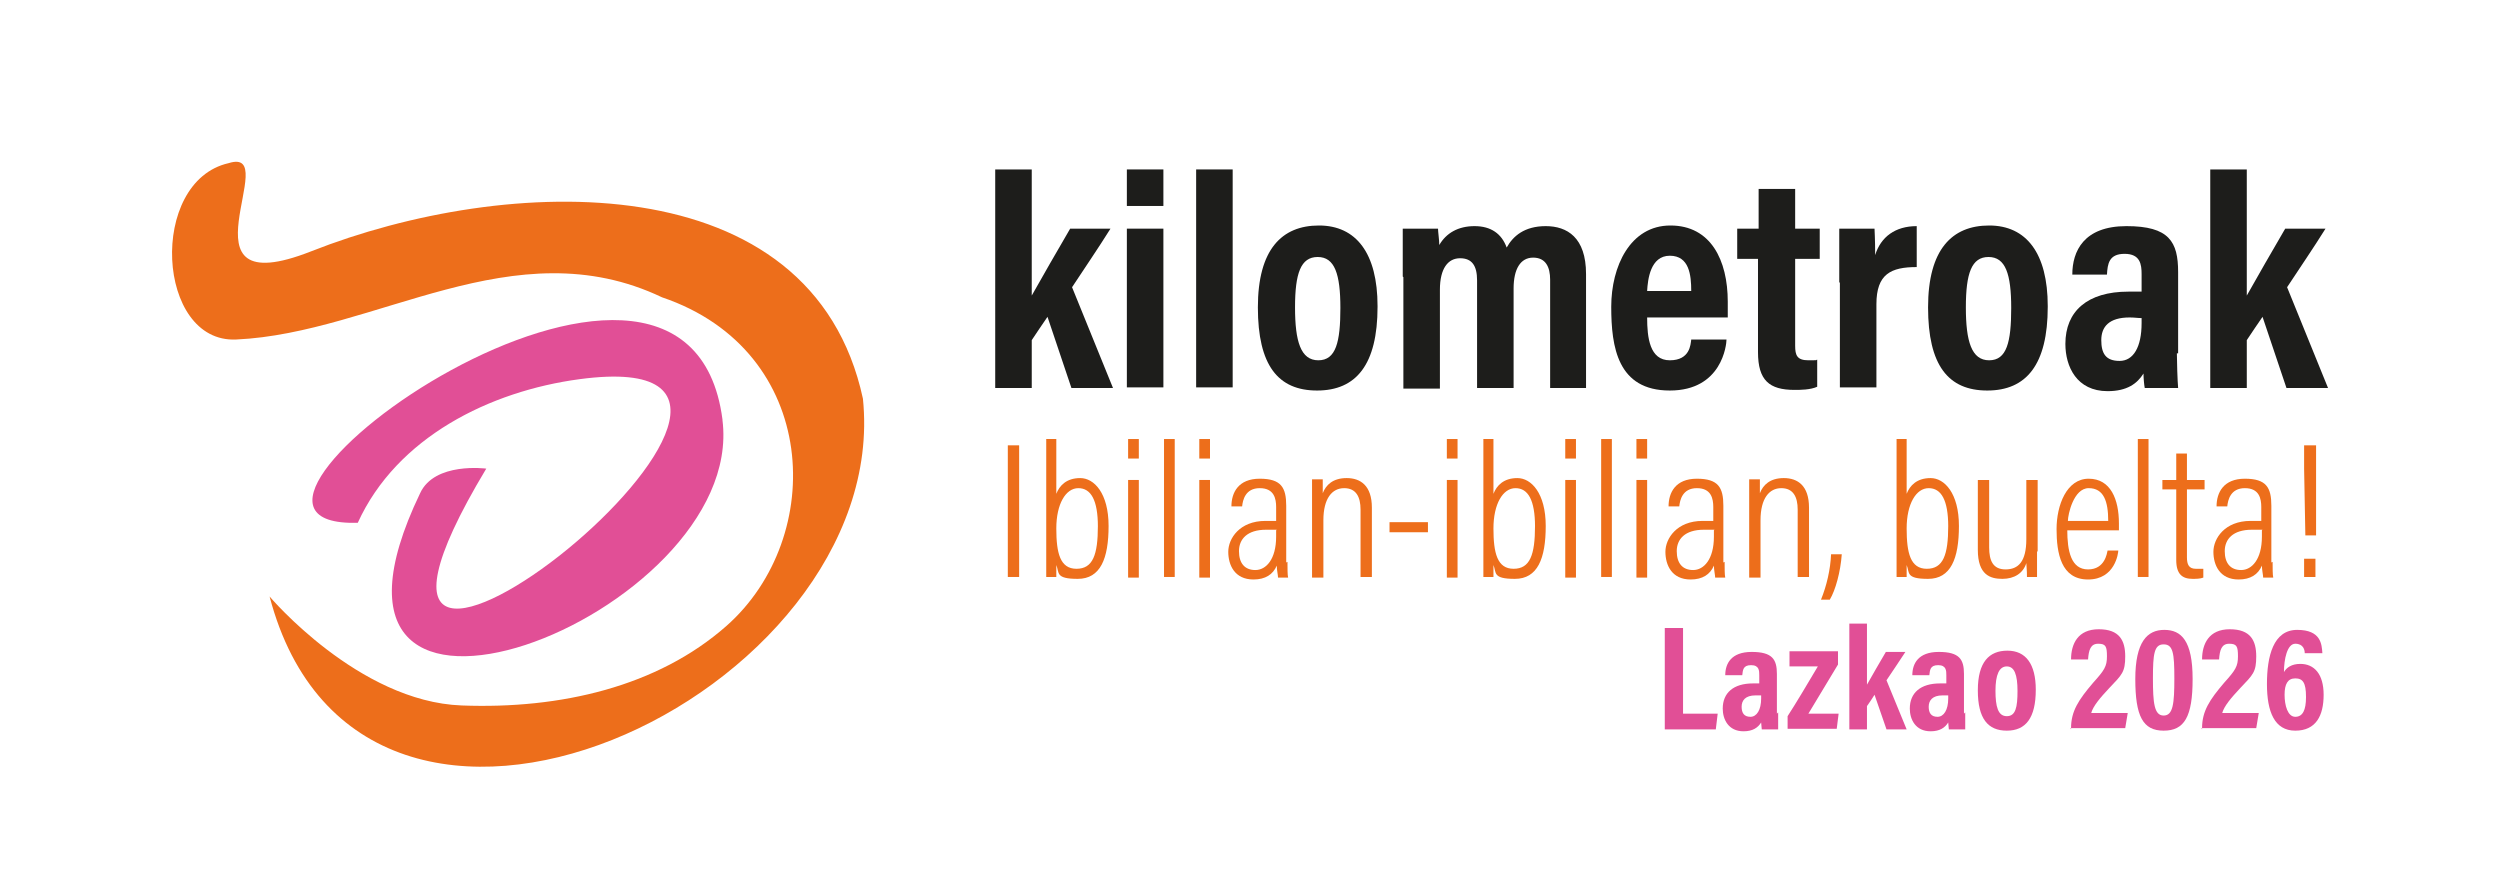 <?xml version="1.0" encoding="UTF-8"?>
<svg id="Capa_1" xmlns="http://www.w3.org/2000/svg" version="1.1" viewBox="0 0 396.9 141.7">
  <!-- Generator: Adobe Illustrator 29.8.2, SVG Export Plug-In . SVG Version: 2.1.1 Build 3)  -->
  <defs>
    <style>
      .st0 {
        fill: #e14f96;
      }

      .st1 {
        fill: #ed6e1b;
      }

      .st2 {
        fill: #1d1d1b;
      }
    </style>
  </defs>
  <g>
    <path class="st0" d="M264.3,99.7h2.9v13.6h5.5l-.3,2.5h-8.1v-16Z"/>
    <path class="st0" d="M282.3,113.1c0,.6,0,2.1,0,2.7h-2.6c0-.2-.1-.8-.1-1.1-.5.8-1.3,1.4-2.8,1.4-2.4,0-3.3-1.9-3.3-3.6,0-2.5,1.7-4,4.8-4s.7,0,1,0v-1.3c0-.7,0-1.6-1.3-1.6s-1.3.8-1.4,1.6h-2.7c0-1.8.9-3.7,4.2-3.7s4,1.2,4,3.5v6.3ZM279.6,110.4c-.3,0-.5,0-.9,0-1.6,0-2.2.8-2.2,1.8s.4,1.6,1.4,1.6,1.7-1.1,1.7-2.9v-.4Z"/>
    <path class="st0" d="M283.8,113.7c1.3-2,3.2-5.2,4.8-7.9h-4.5v-2.4h7.7v2.1c-1.1,1.8-3.3,5.5-4.7,7.8h4.8l-.3,2.4h-7.8v-2Z"/>
    <path class="st0" d="M296.4,108.7c.9-1.6,2-3.5,3-5.2h3.1c-1,1.5-1.9,2.9-3,4.5l3.2,7.8h-3.2s-1.9-5.5-1.9-5.5c-.3.5-.9,1.4-1.2,1.8v3.7h-2.8v-16.8h2.8v9.8Z"/>
    <path class="st0" d="M312,113.1c0,.6,0,2.1,0,2.7h-2.6c0-.2-.1-.8-.1-1.1-.5.8-1.3,1.4-2.8,1.4-2.4,0-3.3-1.9-3.3-3.6,0-2.5,1.7-4,4.8-4s.7,0,1,0v-1.3c0-.7,0-1.6-1.3-1.6s-1.3.8-1.4,1.6h-2.7c0-1.8.9-3.7,4.2-3.7s4,1.2,4,3.5v6.3ZM309.3,110.4c-.3,0-.5,0-.9,0-1.6,0-2.2.8-2.2,1.8s.4,1.6,1.4,1.6,1.7-1.1,1.7-2.9v-.4Z"/>
    <path class="st0" d="M323.2,109.5c0,4.5-1.6,6.5-4.6,6.5s-4.6-1.9-4.6-6.4,1.8-6.3,4.7-6.3,4.5,2.1,4.5,6.2ZM316.8,109.6c0,2.6.4,4.1,1.8,4.1s1.7-1.4,1.7-4-.5-3.9-1.7-3.9-1.8,1.3-1.8,3.9Z"/>
    <path class="st0" d="M328.8,115.8v-.2c0-2.7,1.2-4.5,3.5-7.2,1.8-2,2.2-2.6,2.2-4.2s-.2-2-1.4-2-1.5,1-1.6,2.5h-2.7c0-2.5,1.1-4.8,4.4-4.8s4.2,1.8,4.2,4.3-.5,2.9-2.5,5c-1.5,1.6-2.6,2.9-2.9,4h5.8l-.4,2.4h-8.7Z"/>
    <path class="st0" d="M348.1,107.8c0,6-1.3,8.2-4.6,8.2s-4.5-2.3-4.5-8.2,1.9-7.8,4.6-7.8,4.5,1.7,4.5,7.8ZM341.8,107.7c0,3.9.2,5.9,1.7,5.9s1.7-1.9,1.7-5.9-.2-5.4-1.7-5.4-1.7,1.5-1.7,5.4Z"/>
    <path class="st0" d="M349.6,115.8v-.2c0-2.7,1.2-4.5,3.5-7.2,1.8-2,2.2-2.6,2.2-4.2s-.2-2-1.4-2-1.5,1-1.6,2.5h-2.7c0-2.5,1.1-4.8,4.4-4.8s4.2,1.8,4.2,4.3-.5,2.9-2.5,5c-1.5,1.6-2.6,2.9-2.9,4h5.8l-.4,2.4h-8.7Z"/>
    <path class="st0" d="M365.9,103.7c0-.5-.2-1.5-1.5-1.5s-1.8,2.5-1.8,4.5c.4-.7,1.2-1.3,2.6-1.3,2.2,0,3.7,1.6,3.7,4.9s-1.2,5.7-4.5,5.7-4.5-3-4.5-7.4,1-8.6,4.8-8.6,3.9,2.3,4,3.7h-2.6ZM366.1,110.6c0-2.2-.5-2.9-1.7-2.9s-1.7.9-1.7,2.6.5,3.5,1.7,3.5,1.7-1.1,1.7-3.1Z"/>
  </g>
  <g>
    <path class="st2" d="M163.7,47.1c1.8-3.2,4.1-7.2,6.2-10.8h6.4c-2,3.2-4,6.1-6.1,9.3,0,0,6.5,16,6.5,16h-6.6s-3.8-11.3-3.8-11.3c-.7,1-1.9,2.8-2.5,3.7v7.6h-5.8V26.9h5.8v20.2Z"/>
    <path class="st2" d="M178.9,36.3h5.8v25.2h-5.8v-25.2ZM178.9,26.9h5.8v5.8h-5.8v-5.8Z"/>
    <path class="st2" d="M189.9,61.6V26.9h5.8v34.6h-5.8Z"/>
    <path class="st2" d="M218.7,48.7c0,9.2-3.4,13.3-9.6,13.3s-9.4-4-9.4-13.2,3.8-13,9.7-13,9.3,4.4,9.3,12.8ZM205.6,48.8c0,5.4.9,8.4,3.7,8.4s3.5-2.9,3.5-8.3-.9-8.1-3.6-8.1-3.6,2.6-3.6,8Z"/>
    <path class="st2" d="M222.7,43.9c0-5,0-6.5,0-7.6h5.6c0,.5.2,1.8.2,2.6,1.1-1.9,3-3,5.6-3s4.3,1.2,5.1,3.4c1-1.8,2.8-3.4,6.2-3.4s6.4,1.8,6.4,7.6v18.1h-5.7v-17.2c0-2-.7-3.5-2.7-3.5s-3.1,1.8-3.1,4.9v15.8h-5.8v-17.1c0-2.3-.8-3.5-2.7-3.5s-3.2,1.6-3.2,5v15.7h-5.8v-17.7Z"/>
    <path class="st2" d="M261.5,50.4c0,3.2.4,6.8,3.6,6.8s3.3-2.5,3.4-3.3h5.6c0,.8-.7,8.1-9,8.1s-9.3-6.9-9.3-13.3,3-12.9,9.4-12.9,9.1,5.5,9.1,12.1,0,2.1,0,2.5h-12.7ZM268.5,46.2c0-2.5-.3-5.6-3.4-5.6s-3.5,3.8-3.6,5.6h6.9Z"/>
    <path class="st2" d="M275.9,36.3h3.3v-6.3h5.8v6.3h3.9v4.8h-3.9v13.8c0,1.5.3,2.3,2.1,2.3s1,0,1.4-.1v4.3c-1.1.5-2.7.5-3.6.5-4,0-5.8-1.5-5.8-6v-14.8h-3.3v-4.8Z"/>
    <path class="st2" d="M292,44.9c0-4.1,0-6.8,0-8.6h5.6c0,.4.1,1.5.1,4.2.9-2.9,3.2-4.6,6.6-4.6v6.5c-4.1,0-6.4,1.1-6.4,5.9v13.2h-5.8v-16.7Z"/>
    <path class="st2" d="M325.1,48.7c0,9.2-3.4,13.3-9.6,13.3s-9.4-4-9.4-13.2,3.8-13,9.7-13,9.3,4.4,9.3,12.8ZM312.1,48.8c0,5.4.9,8.4,3.7,8.4s3.5-2.9,3.5-8.3-.9-8.1-3.6-8.1-3.6,2.6-3.6,8Z"/>
    <path class="st2" d="M345.6,56.1c0,1.2.1,4.4.2,5.5h-5.3c-.1-.5-.2-1.6-.2-2.3-1,1.6-2.6,2.8-5.7,2.8-4.9,0-6.7-3.9-6.7-7.5,0-5.2,3.5-8.3,10-8.3s1.5,0,2.1,0v-2.8c0-1.5-.2-3.2-2.7-3.2s-2.7,1.6-2.8,3.3h-5.5c0-3.7,1.8-7.7,8.6-7.7s8.2,2.5,8.2,7.3v12.9ZM340,50.5c-.6,0-1.1-.1-1.9-.1-3.3,0-4.5,1.5-4.5,3.6s.7,3.3,2.9,3.3,3.5-2.2,3.5-6v-.8Z"/>
    <path class="st2" d="M356.6,47.1c1.8-3.2,4.1-7.2,6.2-10.8h6.4c-2,3.2-4,6.1-6.1,9.3,0,0,6.5,16,6.5,16h-6.6s-3.8-11.3-3.8-11.3c-.7,1-1.9,2.8-2.5,3.7v7.6h-5.8V26.9h5.8v20.2Z"/>
  </g>
  <g>
    <path class="st1" d="M161.8,70.7v20.9h-1.8v-20.9h1.8Z"/>
    <path class="st1" d="M166,69.7h1.7v8.7c.5-1.3,1.6-2.5,3.8-2.5s4.5,2.4,4.5,7.6-1.3,8.4-4.9,8.4-2.9-1-3.4-2.2c0,.6,0,1.3,0,1.9h-1.6c0-.7,0-2.2,0-4.2v-17.7ZM174.3,83.6c0-4.2-1.1-6.1-3.1-6.1s-3.5,2.5-3.5,6.4.6,6.4,3.2,6.4,3.4-2.2,3.4-6.8Z"/>
    <path class="st1" d="M179.1,76.2h1.7v15.5h-1.7v-15.5ZM179.1,69.7h1.7v3.1h-1.7v-3.1Z"/>
    <path class="st1" d="M184.8,91.6v-21.9h1.7v21.9h-1.7Z"/>
    <path class="st1" d="M190.4,76.2h1.7v15.5h-1.7v-15.5ZM190.4,69.7h1.7v3.1h-1.7v-3.1Z"/>
    <path class="st1" d="M204.4,89.2c0,1,0,2.1.1,2.5h-1.6c0-.4-.2-1.2-.2-1.9-.6,1.4-1.8,2.2-3.7,2.2-3,0-4-2.3-4-4.4s1.8-4.9,5.9-4.9,1.3,0,1.7,0v-2.2c0-1.3-.3-3-2.6-3s-2.7,1.9-2.8,2.9h-1.7c0-2.2,1.1-4.4,4.5-4.4s4.2,1.4,4.2,4.3v9ZM202.7,84.1c-.4,0-.9,0-1.7,0-3,0-4.3,1.5-4.3,3.4s.9,3,2.6,3,3.3-1.7,3.3-5.3v-1Z"/>
    <path class="st1" d="M208.3,80.9c0-3.2,0-4.1,0-4.8h1.7c0,.4,0,1,0,2.2.5-1.3,1.6-2.4,3.8-2.4s4,1.2,4,4.7v11h-1.8v-10.7c0-2-.7-3.4-2.6-3.4s-3.3,1.6-3.3,5.1v9.1h-1.8v-10.7Z"/>
    <path class="st1" d="M226.7,82.9v1.6h-6.1v-1.6h6.1Z"/>
    <path class="st1" d="M229.7,76.2h1.7v15.5h-1.7v-15.5ZM229.7,69.7h1.7v3.1h-1.7v-3.1Z"/>
    <path class="st1" d="M235.4,69.7h1.7v8.7c.5-1.3,1.6-2.5,3.8-2.5s4.5,2.4,4.5,7.6-1.3,8.4-4.9,8.4-2.9-1-3.4-2.2c0,.6,0,1.3,0,1.9h-1.6c0-.7,0-2.2,0-4.2v-17.7ZM243.7,83.6c0-4.2-1.1-6.1-3.1-6.1s-3.5,2.5-3.5,6.4.6,6.4,3.2,6.4,3.4-2.2,3.4-6.8Z"/>
    <path class="st1" d="M248.5,76.2h1.7v15.5h-1.7v-15.5ZM248.5,69.7h1.7v3.1h-1.7v-3.1Z"/>
    <path class="st1" d="M254.2,91.6v-21.9h1.7v21.9h-1.7Z"/>
    <path class="st1" d="M259.8,76.2h1.7v15.5h-1.7v-15.5ZM259.8,69.7h1.7v3.1h-1.7v-3.1Z"/>
    <path class="st1" d="M273.8,89.2c0,1,0,2.1.1,2.5h-1.6c0-.4-.2-1.2-.2-1.9-.6,1.4-1.8,2.2-3.7,2.2-3,0-4-2.3-4-4.4s1.8-4.9,5.9-4.9,1.3,0,1.7,0v-2.2c0-1.3-.3-3-2.6-3s-2.7,1.9-2.8,2.9h-1.7c0-2.2,1.1-4.4,4.5-4.4s4.2,1.4,4.2,4.3v9ZM272.2,84.1c-.4,0-.9,0-1.7,0-3,0-4.3,1.5-4.3,3.4s.9,3,2.6,3,3.3-1.7,3.3-5.3v-1Z"/>
    <path class="st1" d="M277.7,80.9c0-3.2,0-4.1,0-4.8h1.7c0,.4,0,1,0,2.2.5-1.3,1.6-2.4,3.8-2.4s4,1.2,4,4.7v11h-1.8v-10.7c0-2-.7-3.4-2.6-3.4s-3.3,1.6-3.3,5.1v9.1h-1.8v-10.7Z"/>
    <path class="st1" d="M289.1,95.2c.9-2.2,1.5-4.8,1.6-7.2h1.7c-.2,2.8-1,5.7-1.9,7.2h-1.5Z"/>
    <path class="st1" d="M301,69.7h1.7v8.7c.5-1.3,1.6-2.5,3.8-2.5s4.5,2.4,4.5,7.6-1.3,8.4-4.9,8.4-2.9-1-3.4-2.2c0,.6,0,1.3,0,1.9h-1.6c0-.7,0-2.2,0-4.2v-17.7ZM309.3,83.6c0-4.2-1.1-6.1-3.1-6.1s-3.5,2.5-3.5,6.4.6,6.4,3.2,6.4,3.4-2.2,3.4-6.8Z"/>
    <path class="st1" d="M323.4,87.5c0,1.8,0,3.4,0,4.1h-1.6c0-.4,0-1-.1-2.2-.5,1.6-1.9,2.5-3.8,2.5s-3.9-.6-3.9-4.6v-11.1h1.8v10.7c0,2.1.6,3.5,2.6,3.5s3.3-1.2,3.3-4.8v-9.4h1.8v11.4Z"/>
    <path class="st1" d="M328.2,84.1c0,3.4.6,6.3,3.3,6.3s3-2.6,3.1-3h1.7c0,.4-.5,4.6-4.8,4.6s-5-4.2-5-8,1.6-8,5.1-8,4.8,3.3,4.8,7.1,0,.6,0,1.1h-8.2ZM334.7,82.7c0-3.1-.7-5.2-3.1-5.2s-3.3,4.2-3.3,5.2h6.4Z"/>
    <path class="st1" d="M339.4,91.6v-21.9h1.7v21.9h-1.7Z"/>
    <path class="st1" d="M343.3,76.2h2.2v-4.2h1.7v4.2h2.8v1.5h-2.8v10.8c0,1.1.3,1.8,1.4,1.8s.9,0,1.2,0v1.4c-.5.2-1.2.2-1.7.2-1.6,0-2.6-.7-2.6-3v-11.2h-2.2v-1.5Z"/>
    <path class="st1" d="M360.8,89.2c0,1,0,2.1.1,2.5h-1.6c0-.4-.2-1.2-.2-1.9-.6,1.4-1.8,2.2-3.7,2.2-3,0-4-2.3-4-4.4s1.8-4.9,5.9-4.9,1.3,0,1.7,0v-2.2c0-1.3-.3-3-2.6-3s-2.7,1.9-2.8,2.9h-1.7c0-2.2,1.1-4.4,4.5-4.4s4.2,1.4,4.2,4.3v9ZM359.2,84.1c-.4,0-.9,0-1.7,0-3,0-4.3,1.5-4.3,3.4s.9,3,2.6,3,3.3-1.7,3.3-5.3v-1Z"/>
    <path class="st1" d="M366,85.1l-.2-10.7v-3.7h1.9v14.3h-1.7ZM365.8,91.6v-2.9h1.8v2.9h-1.8Z"/>
  </g>
  <g>
    <g>
      <path class="st1" d="M137,63.3c-8.1-37.6-56.7-35.6-87.6-23.4-22.1,8.7-4.2-16.8-13.1-14-12.8,2.9-11.5,28.6,1.2,28,22.1-1,44.1-17.9,67.6-6.7,25.1,8.5,26.2,38.1,10.2,52.2-10.9,9.6-26.3,13.2-42,12.6-16.4-.6-30.5-17.3-30.5-17.3,14.6,55.5,99,15.7,94.2-31.4Z"/>
      <path class="st1" d="M33.3,27c.2,0,.3,0,.5,0-.3,0-.4,0-.5,0Z"/>
    </g>
    <path class="st0" d="M114.7,66.6c-5.7-43.7-89.8,17.3-57.9,16.4,6.2-13.6,21-20.9,35.2-22.8,50.6-6.8-50.8,74.1-14.8,14.2,0,0-8.2-1.1-10.5,3.9-23.3,48.5,51.9,19.6,48-11.6Z"/>
  </g>
</svg>